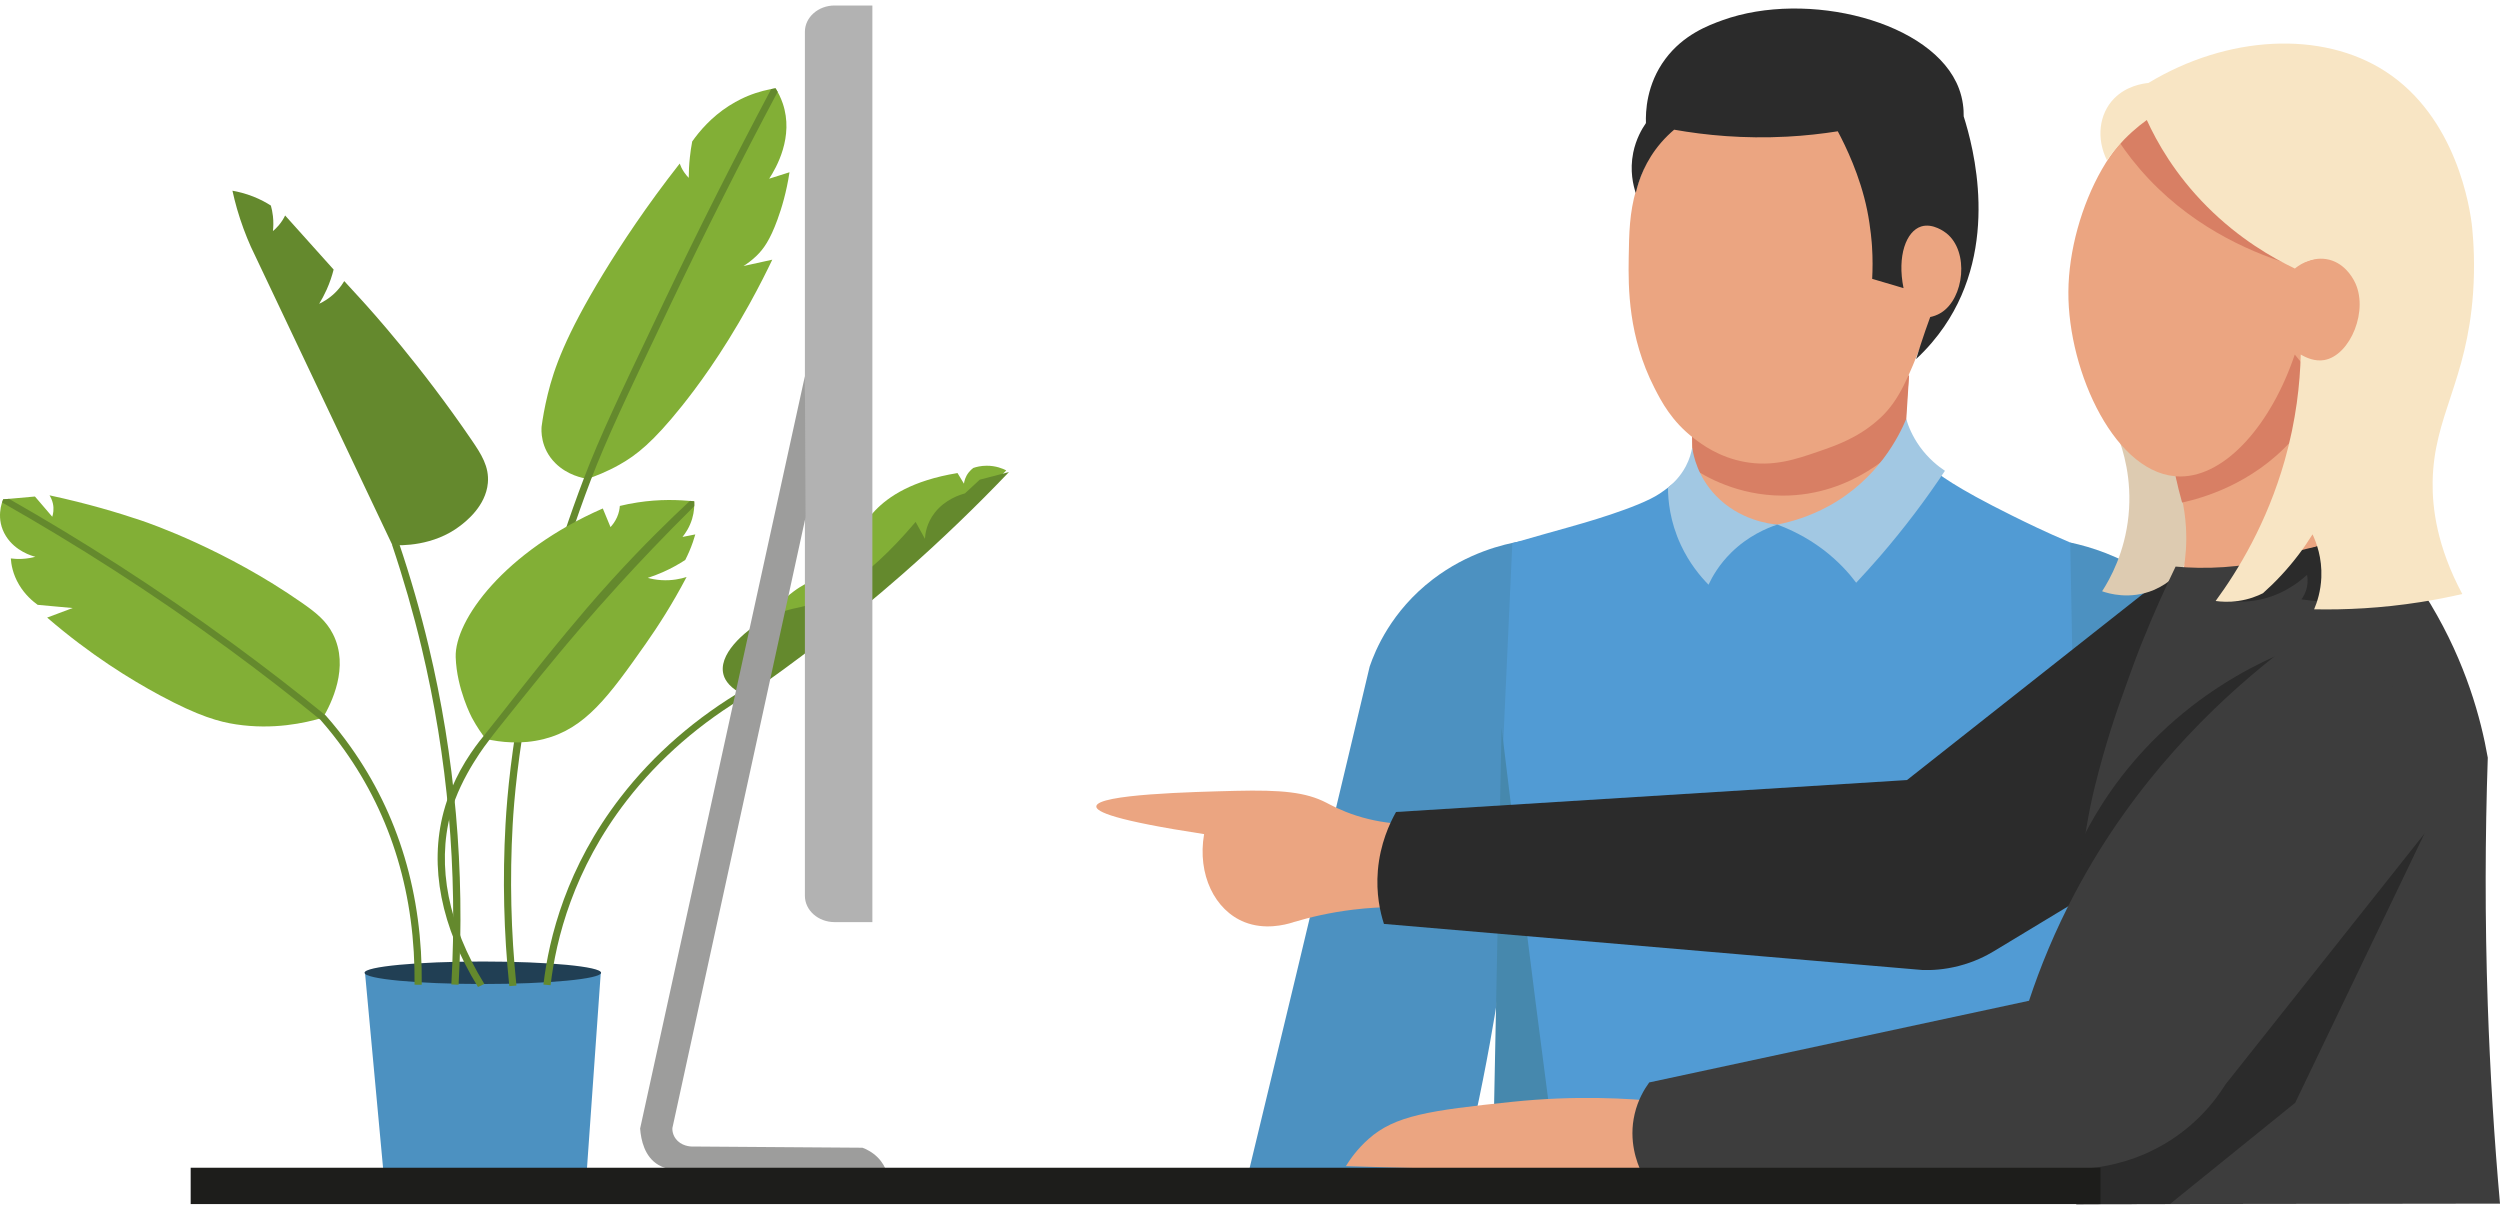 <svg xmlns="http://www.w3.org/2000/svg" width="330" height="159" viewBox="0 0 330 159" fill="none"><path d="M79.308 128.317C78.671 137.37 78.029 146.419 77.392 155.473H50.685C49.848 146.415 49.007 137.358 48.17 128.296C58.551 128.3 68.927 128.308 79.308 128.313V128.317Z" fill="#4C91C1"></path><path d="M63.731 129.89C55.111 129.89 48.122 129.225 48.122 128.405C48.122 127.585 55.111 126.92 63.731 126.92C72.352 126.92 79.34 127.585 79.34 128.405C79.34 129.225 72.352 129.89 63.731 129.89Z" fill="#213F54"></path><path d="M51.787 71.956C52.918 72.015 57.22 72.12 60.751 69.402C61.483 68.839 64.121 66.811 64.397 63.757C64.592 61.594 63.518 59.941 62.272 58.111C55.514 48.199 49.021 41.018 47.69 39.558C46.706 38.477 45.903 37.606 45.442 37.105C45.019 37.816 44.287 38.78 43.07 39.575C42.751 39.785 42.433 39.958 42.133 40.101C42.466 39.55 42.808 38.923 43.122 38.224C43.55 37.265 43.84 36.369 44.039 35.582C41.905 33.201 39.771 30.824 37.637 28.443C37.461 28.817 37.19 29.276 36.786 29.751C36.53 30.054 36.264 30.302 36.026 30.505C36.088 29.949 36.111 29.28 36.026 28.523C35.969 28.006 35.869 27.538 35.755 27.135C35.161 26.752 34.386 26.323 33.426 25.944C32.39 25.536 31.439 25.309 30.683 25.174C30.85 25.94 31.049 26.735 31.282 27.555C31.815 29.402 32.447 31.072 33.112 32.566C39.339 45.696 45.57 58.83 51.797 71.96L51.787 71.956Z" fill="#64892D"></path><path d="M77.544 63.209C78.594 62.856 80.096 62.276 81.746 61.35C84.037 60.067 86.204 58.346 89.992 53.617C91.817 51.337 95.168 46.924 98.914 40.155C100.245 37.749 101.257 35.713 101.941 34.278L98.144 35.115C98.591 34.829 99.223 34.387 99.869 33.761C100.786 32.869 101.628 31.707 102.616 29.011C103.177 27.48 103.819 25.359 104.213 22.738C103.32 23.02 102.426 23.302 101.533 23.588C102.469 22.145 104.827 18.052 103.32 13.639C103.068 12.906 102.74 12.246 102.369 11.657C101.428 11.8 100.13 12.082 98.695 12.675C98.448 12.776 97.416 13.209 96.223 13.971C93.899 15.456 92.326 17.32 91.371 18.674C91.247 19.331 91.138 20.033 91.062 20.773C90.957 21.737 90.919 22.646 90.914 23.479C90.719 23.277 90.505 23.029 90.301 22.73C90.016 22.309 89.835 21.914 89.721 21.59C85.339 27.177 82.045 32.166 79.645 36.104C74.611 44.37 73.133 48.674 72.315 51.994C71.878 53.773 71.631 55.267 71.493 56.289C71.455 56.731 71.293 59.145 73.323 61.152C74.92 62.73 76.912 63.108 77.544 63.205V63.209Z" fill="#82AF36"></path><path d="M67.225 130.168L68.171 130.092C67.443 123.088 67.277 115.953 67.671 108.889C68.033 102.377 69.768 84.909 77.995 63.344C80.063 57.925 82.715 52.355 87.535 42.242L88.499 40.214C90.734 35.528 93.058 30.769 95.487 25.957C97.863 21.245 100.249 16.634 102.649 12.124C102.559 11.968 102.464 11.813 102.374 11.657L101.799 11.754C99.398 16.272 97.003 20.895 94.621 25.616C92.193 30.437 89.864 35.195 87.625 39.89L86.66 41.918C81.836 52.048 79.174 57.631 77.097 63.079C69.131 83.963 67.177 100.719 66.726 108.851C66.331 115.953 66.498 123.125 67.23 130.172L67.225 130.168Z" fill="#64892D"></path><path d="M60.533 129.987C61.384 114.88 60.058 99.848 56.583 85.3C55.495 80.736 54.173 76.15 52.662 71.674L51.749 71.913C53.251 76.369 54.563 80.933 55.647 85.473C59.102 99.949 60.423 114.913 59.578 129.945L60.528 129.987H60.533Z" fill="#64892D"></path><path d="M98.509 91.859C106.813 85.817 115.459 78.813 124.081 70.71C127.161 67.816 130.075 64.938 132.827 62.09C132.389 61.867 131.463 61.467 130.222 61.476C129.48 61.48 128.877 61.632 128.473 61.77C128.283 61.913 128.069 62.107 127.869 62.359C127.418 62.931 127.285 63.512 127.242 63.844C126.957 63.377 126.676 62.91 126.391 62.443C120.378 63.424 117.27 65.565 115.544 67.361C113.234 69.759 113.244 71.686 109.936 74.728C107.516 76.953 106.632 76.406 103.785 78.855C102.017 80.378 99.845 82.292 98.78 85.35C97.868 87.963 98.143 90.323 98.505 91.855L98.509 91.859Z" fill="#82AF36"></path><path d="M98.51 91.859C105.012 87.366 111.961 82.07 119.038 75.868C124.328 71.232 129.024 66.672 133.183 62.309C131.9 62.646 130.617 62.978 129.329 63.315C128.673 63.921 128.017 64.531 127.361 65.136C126.748 65.3 124.785 65.894 123.397 67.665C122.28 69.091 122.123 70.521 122.094 71.127L120.863 68.893C114.033 76.954 108.886 79.482 105.33 80.21C104.803 80.32 102.882 80.677 100.796 81.868C98.305 83.29 94.579 86.462 95.563 89.251C95.724 89.71 96.276 90.904 98.514 91.859H98.51Z" fill="#64892D"></path><path d="M72.677 130.054C73.389 123.938 75.709 114.745 82.72 105.683C87.04 100.096 92.502 95.355 98.947 91.586L98.424 90.883C91.874 94.712 86.327 99.528 81.94 105.204C74.815 114.409 72.458 123.748 71.735 129.962L72.681 130.05L72.677 130.054Z" fill="#64892D"></path><path d="M42.642 94.728C40.213 95.456 36.069 96.356 31.173 95.62C28.948 95.283 26.291 94.572 21.11 91.783C17.251 89.705 11.932 86.445 6.224 81.522L9.589 80.26C8.049 80.121 6.514 79.978 4.974 79.84C4.337 79.381 3.324 78.535 2.531 77.21C1.67 75.775 1.476 74.459 1.428 73.714C1.837 73.765 2.345 73.802 2.92 73.773C3.624 73.735 4.213 73.617 4.665 73.495C4.223 73.382 2.051 72.772 0.796 70.782C-0.644 68.498 0.282 66.234 0.42 65.914C1.818 65.788 3.215 65.666 4.613 65.54C5.373 66.432 6.138 67.324 6.899 68.211C7.013 67.854 7.155 67.206 6.975 66.428C6.87 65.99 6.694 65.637 6.538 65.384C11.581 66.466 15.668 67.702 18.601 68.691C19.822 69.103 29.78 72.54 39.838 79.558C41.687 80.849 43.046 81.914 43.949 83.693C46.173 88.064 43.702 92.898 42.637 94.728H42.642Z" fill="#82AF36"></path><path d="M55.67 129.987C55.799 118.073 52.628 107.492 46.25 98.544C45.256 97.147 44.168 95.776 43.018 94.468L42.965 94.417C39.163 91.317 35.132 88.191 30.864 85.061C20.688 77.602 10.682 71.253 1.195 65.852L0.421 65.91L0.283 66.331C9.865 71.771 19.975 78.17 30.256 85.709C34.5 88.817 38.507 91.931 42.29 95.01C43.412 96.289 44.472 97.627 45.446 98.994C51.725 107.804 54.848 118.229 54.72 129.979L55.67 129.987Z" fill="#64892D"></path><path d="M90.634 76.154C88.733 79.768 86.827 82.717 85.258 84.947C80.367 91.905 77.268 96.18 71.774 97.56C68.803 98.304 66.051 97.976 64.116 97.539C63.617 96.899 62.938 95.944 62.286 94.724C62.286 94.724 60.285 90.955 60.152 86.743C60 81.868 66.578 72.801 79.569 67.118C79.906 67.938 80.248 68.754 80.586 69.575C80.843 69.297 81.185 68.864 81.446 68.279C81.712 67.681 81.793 67.147 81.817 66.785C82.549 66.605 83.338 66.445 84.179 66.319C87.036 65.881 89.588 65.953 91.632 66.184C91.665 66.743 91.641 67.555 91.361 68.485C91.033 69.579 90.487 70.382 90.092 70.875L91.779 70.542C91.689 70.87 91.584 71.207 91.461 71.556C91.161 72.427 90.81 73.214 90.453 73.916C89.64 74.446 88.652 75.014 87.473 75.532C86.784 75.835 86.123 76.083 85.505 76.281C85.985 76.411 86.579 76.533 87.269 76.575C88.714 76.672 89.892 76.398 90.629 76.163L90.634 76.154Z" fill="#82AF36"></path><path d="M63.095 130.286L63.931 129.882C59.173 122.133 57.633 114.354 59.482 107.387C60.799 102.414 64.516 97.77 64.516 97.77C65.062 97.013 66.151 95.654 68.337 92.94C71.037 89.583 71.84 88.603 73.732 86.323C74.868 84.955 77.82 81.426 81.741 77.122C84.346 74.261 87.659 70.753 91.642 66.815V66.175L91.071 66.112C88.452 68.548 84.854 72.048 80.819 76.478C78.214 79.339 76.313 81.624 74.792 83.449C70.4 88.729 66.341 94.076 63.722 97.299C63.656 97.383 63.484 97.593 63.256 97.883C62.653 98.666 61.673 100.012 60.751 101.708C60.371 102.41 60 103.167 59.653 103.979C59.235 104.964 58.86 106.028 58.551 107.189C56.649 114.362 58.218 122.347 63.09 130.277L63.095 130.286Z" fill="#64892D"></path><path d="M115.153 0.726H110.167C108.005 0.726 106.246 2.282 106.246 4.196V118.248C106.246 120.162 108.005 121.719 110.167 121.719H115.153V0.726Z" fill="#B2B2B2"></path><path d="M106.327 68.302C100.471 95.168 94.611 122.034 88.755 148.904C88.745 149.056 88.717 149.918 89.468 150.621C90.309 151.407 91.436 151.349 91.588 151.34C99.007 151.395 106.422 151.445 113.841 151.5C114.293 151.668 115.101 152.03 115.838 152.762C116.517 153.435 116.831 154.125 116.979 154.529C107.796 154.491 98.617 154.449 89.434 154.411C88.992 154.411 87.942 154.365 86.934 153.784C85.071 152.703 84.61 150.469 84.496 148.967C91.744 115.863 98.998 82.758 106.246 49.649C106.275 55.867 106.303 62.089 106.332 68.307L106.327 68.302Z" fill="#9D9D9C"></path><path d="M164.278 156.963C173.726 156.806 183.175 156.65 192.623 156.494C194.101 150.567 195.475 144.287 196.671 137.67C198.397 128.13 199.541 119.105 200.263 110.704L200.815 71.432C198.471 71.83 193.745 72.948 189.145 76.462C183.64 80.667 181.527 85.85 180.796 87.987C179.914 91.715 178.67 96.939 177.783 100.667C173.318 119.442 168.813 138.208 164.278 156.967V156.963Z" fill="#4C91C1"></path><path d="M223.199 72.278H251.997C251.797 70.326 251.644 68.304 251.544 66.216C251.257 60.203 251.484 54.626 251.997 49.574H223.199C223.386 54.149 223.469 58.9 223.417 63.82C223.386 66.697 223.312 69.516 223.199 72.274V72.278Z" fill="#EBA581"></path><path d="M223.425 61.794C225.104 62.907 229.373 65.41 235.296 65.423C244.696 65.439 250.557 59.159 251.449 58.169C251.631 55.308 251.814 52.443 251.997 49.583H223.199C223.273 53.656 223.351 57.725 223.425 61.798V61.794Z" fill="#D87F64"></path><path d="M214.99 34.022C214.925 38.017 214.933 44.429 218.373 51.177C219.329 53.052 220.673 55.62 223.603 57.865C224.643 58.662 226.891 60.343 230.269 60.968C234.048 61.662 237.056 60.627 240.009 59.611C242.452 58.769 245.409 57.754 248.214 55.152C250.792 52.76 251.957 49.562 253.749 45.169C254.101 44.309 254.371 43.586 254.549 43.089C255.131 42.896 256.071 42.509 256.936 41.737C259.171 39.735 259.193 36.694 259.206 35.333C259.249 29.908 252.01 5.827 235.978 6.673C225.934 7.204 218.225 17.339 215.973 25.058C215.086 28.095 215.042 30.767 214.99 34.026V34.022Z" fill="#EBA581"></path><path d="M221.003 17.121C225.103 17.849 230.152 18.342 235.891 18.038C238.296 17.91 240.53 17.655 242.587 17.331C243.596 19.225 245.539 23.175 246.47 27.762C246.94 30.072 247.087 32.217 247.105 32.513C247.209 34.137 247.192 35.584 247.127 36.808C248.505 37.215 249.888 37.622 251.266 38.033C250.401 33.767 251.622 30.52 253.596 29.895C255.144 29.406 256.749 30.647 256.936 30.795C259.953 33.2 259.292 39.373 256.218 41.284C255.666 41.63 255.127 41.778 254.788 41.847C254.575 42.427 254.366 43.019 254.157 43.615C253.714 44.897 253.305 46.159 252.927 47.396C254.466 45.966 255.666 44.515 256.618 43.13C263.997 32.394 260.488 19.415 259.206 15.358C259.219 14.458 259.127 13.138 258.579 11.683C255.236 2.785 238.522 -1.362 227.356 2.674C225.469 3.356 222.216 4.581 219.834 7.771C217.307 11.153 217.216 14.782 217.264 16.246C216.716 17.035 215.951 18.362 215.585 20.15C215.103 22.542 215.594 24.499 215.92 25.473C216.32 23.747 217.194 21.227 219.255 18.835C219.834 18.165 220.425 17.598 220.994 17.113L221.003 17.121Z" fill="#2B2B2B"></path><path d="M198.311 100.527C198.206 107.547 198.08 114.596 197.932 121.678C197.684 133.334 197.38 144.9 197.015 156.379C226.286 156.646 255.558 156.909 284.829 157.177C283.372 129.585 281.916 101.994 280.459 74.407C278.468 73.701 276.024 72.78 273.272 71.613C269.95 70.207 267.558 69.027 265.619 68.07C258.01 64.305 255.784 62.538 254.679 61.588C253.649 60.7 252.853 59.911 252.323 59.361C247.283 67.009 238.674 70.688 231.495 68.773C226.604 67.466 223.734 63.927 222.582 62.287C221.838 63.023 220.668 64.087 219.077 65.156C216.307 67.018 208.598 69.171 206.989 69.619C205.533 70.026 202.954 70.749 199.628 71.707C199.189 81.312 198.754 90.922 198.315 100.527H198.311Z" fill="#519BD4"></path><path d="M245.013 76.923C246.048 75.817 247.087 74.666 248.127 73.47C251.462 69.611 254.305 65.801 256.731 62.147C255.849 61.559 254.557 60.544 253.418 58.962C252.414 57.564 251.896 56.241 251.622 55.312C250.657 57.601 247.87 63.261 241.361 66.816C238.874 68.172 236.491 68.871 234.595 69.245C236.195 69.833 238.409 70.84 240.687 72.57C242.691 74.095 244.092 75.686 245.018 76.919L245.013 76.923Z" fill="#A2C8E3"></path><path d="M220.173 64.346C220.177 66.023 220.42 68.826 221.873 71.938C222.995 74.346 224.442 76.08 225.525 77.182C226.043 76.072 226.947 74.502 228.504 72.961C230.751 70.737 233.213 69.714 234.595 69.249C233.586 69.155 229.582 68.658 226.477 65.411C224.099 62.924 223.534 60.17 223.373 59.073C223.26 59.722 223.029 60.602 222.525 61.555C221.79 62.941 220.816 63.845 220.181 64.346H220.173Z" fill="#A2C8E3"></path><path d="M297.312 155.159C289.812 155.175 282.316 155.187 274.815 155.204C274.302 127.342 273.785 99.475 273.272 71.613C276.024 72.201 279.716 73.372 283.403 75.834C293.395 82.504 295.351 93.314 295.747 95.891C296.269 115.648 296.791 135.406 297.317 155.163L297.312 155.159Z" fill="#4C91C1"></path><path d="M205.933 156.983C202.959 156.782 199.985 156.58 197.011 156.379C197.411 136.277 197.811 116.17 198.206 96.067C199.654 108.118 201.154 120.235 202.715 132.413C203.768 140.637 204.841 148.825 205.929 156.979L205.933 156.983Z" fill="#4688AD"></path><path d="M170.706 121.733C172.907 121.074 175.548 120.451 178.557 120.083C180.571 119.834 182.427 119.74 184.089 119.734C183.798 118.428 183.557 116.74 183.609 114.76C183.674 112.288 184.174 110.219 184.66 108.731C183.293 108.639 181.299 108.39 179.04 107.663C176.996 107.004 175.655 106.253 175.057 105.946C172.369 104.566 169.205 104.246 163.097 104.392C157.43 104.532 144.858 104.836 144.712 106.43C144.647 107.149 147.1 108.293 158.941 110.103C158.022 115.447 160.36 120.176 164.294 121.727C166.909 122.758 169.532 122.114 170.708 121.741L170.706 121.733Z" fill="#EBA581"></path><path d="M199.612 154.405C206.352 154.475 212.974 154.471 219.47 154.405V145.441C214.8 144.956 207.887 144.578 199.612 145.441C188.659 146.58 184.12 147.25 180.646 150.345C179.168 151.66 178.224 153.004 177.659 153.924C184.824 154.163 192.142 154.327 199.612 154.405Z" fill="#EBA581"></path><path d="M258.566 127.504C260.6 126.981 262.168 126.18 263.203 125.553C273.313 119.442 283.426 113.329 293.536 107.217C291.411 96.484 289.285 85.746 287.159 75.013C275.349 84.331 263.535 93.649 251.725 102.966C229.242 104.372 206.759 105.777 184.276 107.182C183.435 108.677 182.175 111.371 181.878 114.896C181.618 117.979 182.194 120.448 182.681 121.957L253.775 128.042C254.947 128.079 256.621 128.007 258.562 127.505L258.566 127.504Z" fill="#2B2B2B"></path><path d="M288.252 74.768C287.674 75.533 286.404 76.992 284.291 77.884C281.126 79.211 278.278 78.328 277.478 78.048C278.53 76.416 280.478 72.939 280.965 68.052C281.452 63.186 280.247 59.384 279.539 57.563C282.708 56.799 285.878 56.034 289.048 55.27C290.018 57.962 291.509 63.346 290.07 69.643C289.613 71.649 288.944 73.362 288.257 74.772L288.252 74.768Z" fill="#DDCBB1"></path><path d="M306.732 74.69C303.353 75.27 299.296 75.681 294.718 75.578C292.387 75.525 290.226 75.348 288.248 75.097C288.5 73.613 288.67 71.756 288.548 69.627C288.387 66.869 287.774 64.575 287.178 62.894C292.24 57.013 297.301 51.135 302.362 45.254C306.897 48.369 311.432 51.485 315.967 54.596C315.237 56.08 314.276 57.748 313.01 59.487C311.019 62.224 308.893 64.284 307.097 65.775C306.927 67.489 306.801 69.302 306.749 71.209C306.714 72.405 306.71 73.564 306.727 74.686L306.732 74.69Z" fill="#EBA581"></path><path d="M288.035 66.334C287.874 65.759 287.718 65.167 287.566 64.555C287.426 63.988 287.3 63.433 287.183 62.894C292.244 57.013 297.305 51.135 302.367 45.254C304.128 46.573 305.893 47.892 307.654 49.212C306.936 51.431 305.493 54.843 302.475 58.172C297.218 63.971 290.596 65.775 288.035 66.338V66.334Z" fill="#D87F64"></path><path d="M273.026 38.526C272.961 49.171 279.352 62.952 287.857 62.894C293.84 62.853 299.819 55.969 302.91 46.799C306.084 50.815 308.258 51.83 309.789 51.485C314.067 50.519 317.337 37.987 312.132 34.584C308.928 32.492 303.797 34.691 302.91 35.081C300.762 23.15 294.149 14.601 287.857 14.436C279.822 14.227 273.091 27.732 273.026 38.517V38.526Z" fill="#EBA581"></path><path d="M283.635 23.618C290.144 30.511 297.962 33.626 302.91 35.085C296.41 28.394 289.909 21.707 283.409 15.016C282.135 16.183 280.861 17.35 279.591 18.522C280.682 20.17 282.009 21.896 283.635 23.618Z" fill="#D87F64"></path><path d="M330 158.885C329.256 150.534 328.7 141.783 328.387 132.667C327.996 121.225 328.039 110.321 328.387 100.017C327.487 94.879 325.517 87.563 320.86 79.783C318.173 75.294 315.225 71.706 312.59 68.948C307.086 72.035 299.376 75.097 290.176 74.949C289.15 74.933 288.15 74.879 287.18 74.789C285.923 77.378 284.302 80.9 282.606 85.146C282.606 85.146 281.667 87.501 280.436 91.024C279.358 93.954 277.849 98.401 276.497 103.913C273.318 116.876 273.47 134.319 273.94 154.323C273.988 156.337 274.036 157.969 274.066 158.951L329.996 158.881L330 158.885Z" fill="#3D3D3D"></path><path d="M303.786 79.117C304.677 79.249 305.616 79.347 306.608 79.405C311.386 79.668 315.486 78.772 318.556 77.748C317.06 75.254 315.569 72.763 314.073 70.268C311.004 70.93 307.882 71.637 304.712 72.389C301.773 73.083 298.894 73.799 296.068 74.526L295.137 79.405C295.885 79.438 296.729 79.413 297.646 79.269C301.055 78.739 303.394 76.918 304.529 75.878C304.599 76.228 304.655 76.782 304.529 77.436C304.373 78.229 304.02 78.8 303.79 79.117H303.786Z" fill="#2B2B2B"></path><path d="M283.38 15.846C284.689 18.711 287.076 23.002 291.315 27.256C295.568 31.526 299.972 34.041 302.925 35.447C303.198 35.217 304.868 33.873 307.033 34.197C309.39 34.555 310.508 36.618 310.751 37.07C312.773 40.827 310.268 46.918 306.807 47.526C305.586 47.74 304.446 47.239 303.698 46.799C303.603 50.626 303.098 55.434 301.577 60.794C299.233 69.047 295.433 75.278 292.463 79.33C293.194 79.433 294.22 79.499 295.424 79.33C296.872 79.129 297.989 78.669 298.707 78.307C299.498 77.6 300.316 76.815 301.133 75.931C302.881 74.053 304.225 72.195 305.255 70.535C305.768 71.624 306.529 73.642 306.416 76.231C306.338 78.023 305.873 79.47 305.464 80.428C309.595 80.51 314.321 80.292 319.469 79.482C321.421 79.178 323.274 78.812 325.022 78.41C321.647 72.101 321.06 67.012 321.108 63.622C321.234 54.929 325.63 50.379 326.448 38.645C326.7 34.991 326.513 31.999 326.335 30.149C326.065 27.35 324.213 15.476 314.882 9.43C306.473 3.98 293.994 4.658 283.593 10.951C282.849 11.025 280.688 11.337 279.058 13.006C277.066 15.049 276.688 18.283 278.119 21.164C278.914 20.026 279.984 18.727 281.401 17.441C282.075 16.832 282.736 16.302 283.371 15.846H283.38Z" fill="#F8E5C4"></path><path d="M274.071 158.956C278.193 158.947 282.315 158.939 286.437 158.931L302.964 145.569C308.647 133.732 314.334 121.899 320.017 110.062C313.416 102.265 306.816 94.464 300.22 86.667C296.355 88.41 290.624 91.534 285.054 96.91C279.897 101.883 276.814 106.909 275.027 110.432C274.627 113.539 274.288 116.737 274.014 120.017C273.057 131.541 273.097 142.314 273.753 152.174C273.862 154.434 273.966 156.695 274.075 158.96L274.071 158.956Z" fill="#2B2B2B"></path><path d="M216.641 154.665C235.742 154.554 254.843 154.438 273.944 154.328C276.114 154.27 279.632 153.9 283.462 152.17C289.463 149.457 292.567 145.059 293.741 143.173C302.498 132.137 311.255 121.097 320.012 110.062C320.426 109.195 323.708 101.936 319.63 94.945C316.038 88.788 308.229 85.393 300.211 86.667C292.254 92.956 281.767 103.038 273.931 117.809C271.257 122.848 269.292 127.678 267.831 132.1C251.121 135.692 234.407 139.289 217.698 142.881C217.045 143.777 216.21 145.178 215.776 147.036C214.932 150.612 216.11 153.547 216.637 154.665H216.641Z" fill="#3D3D3D"></path><path d="M25.169 154.14H277.264V158.934H25.169V154.14Z" fill="#1D1D1B"></path></svg>